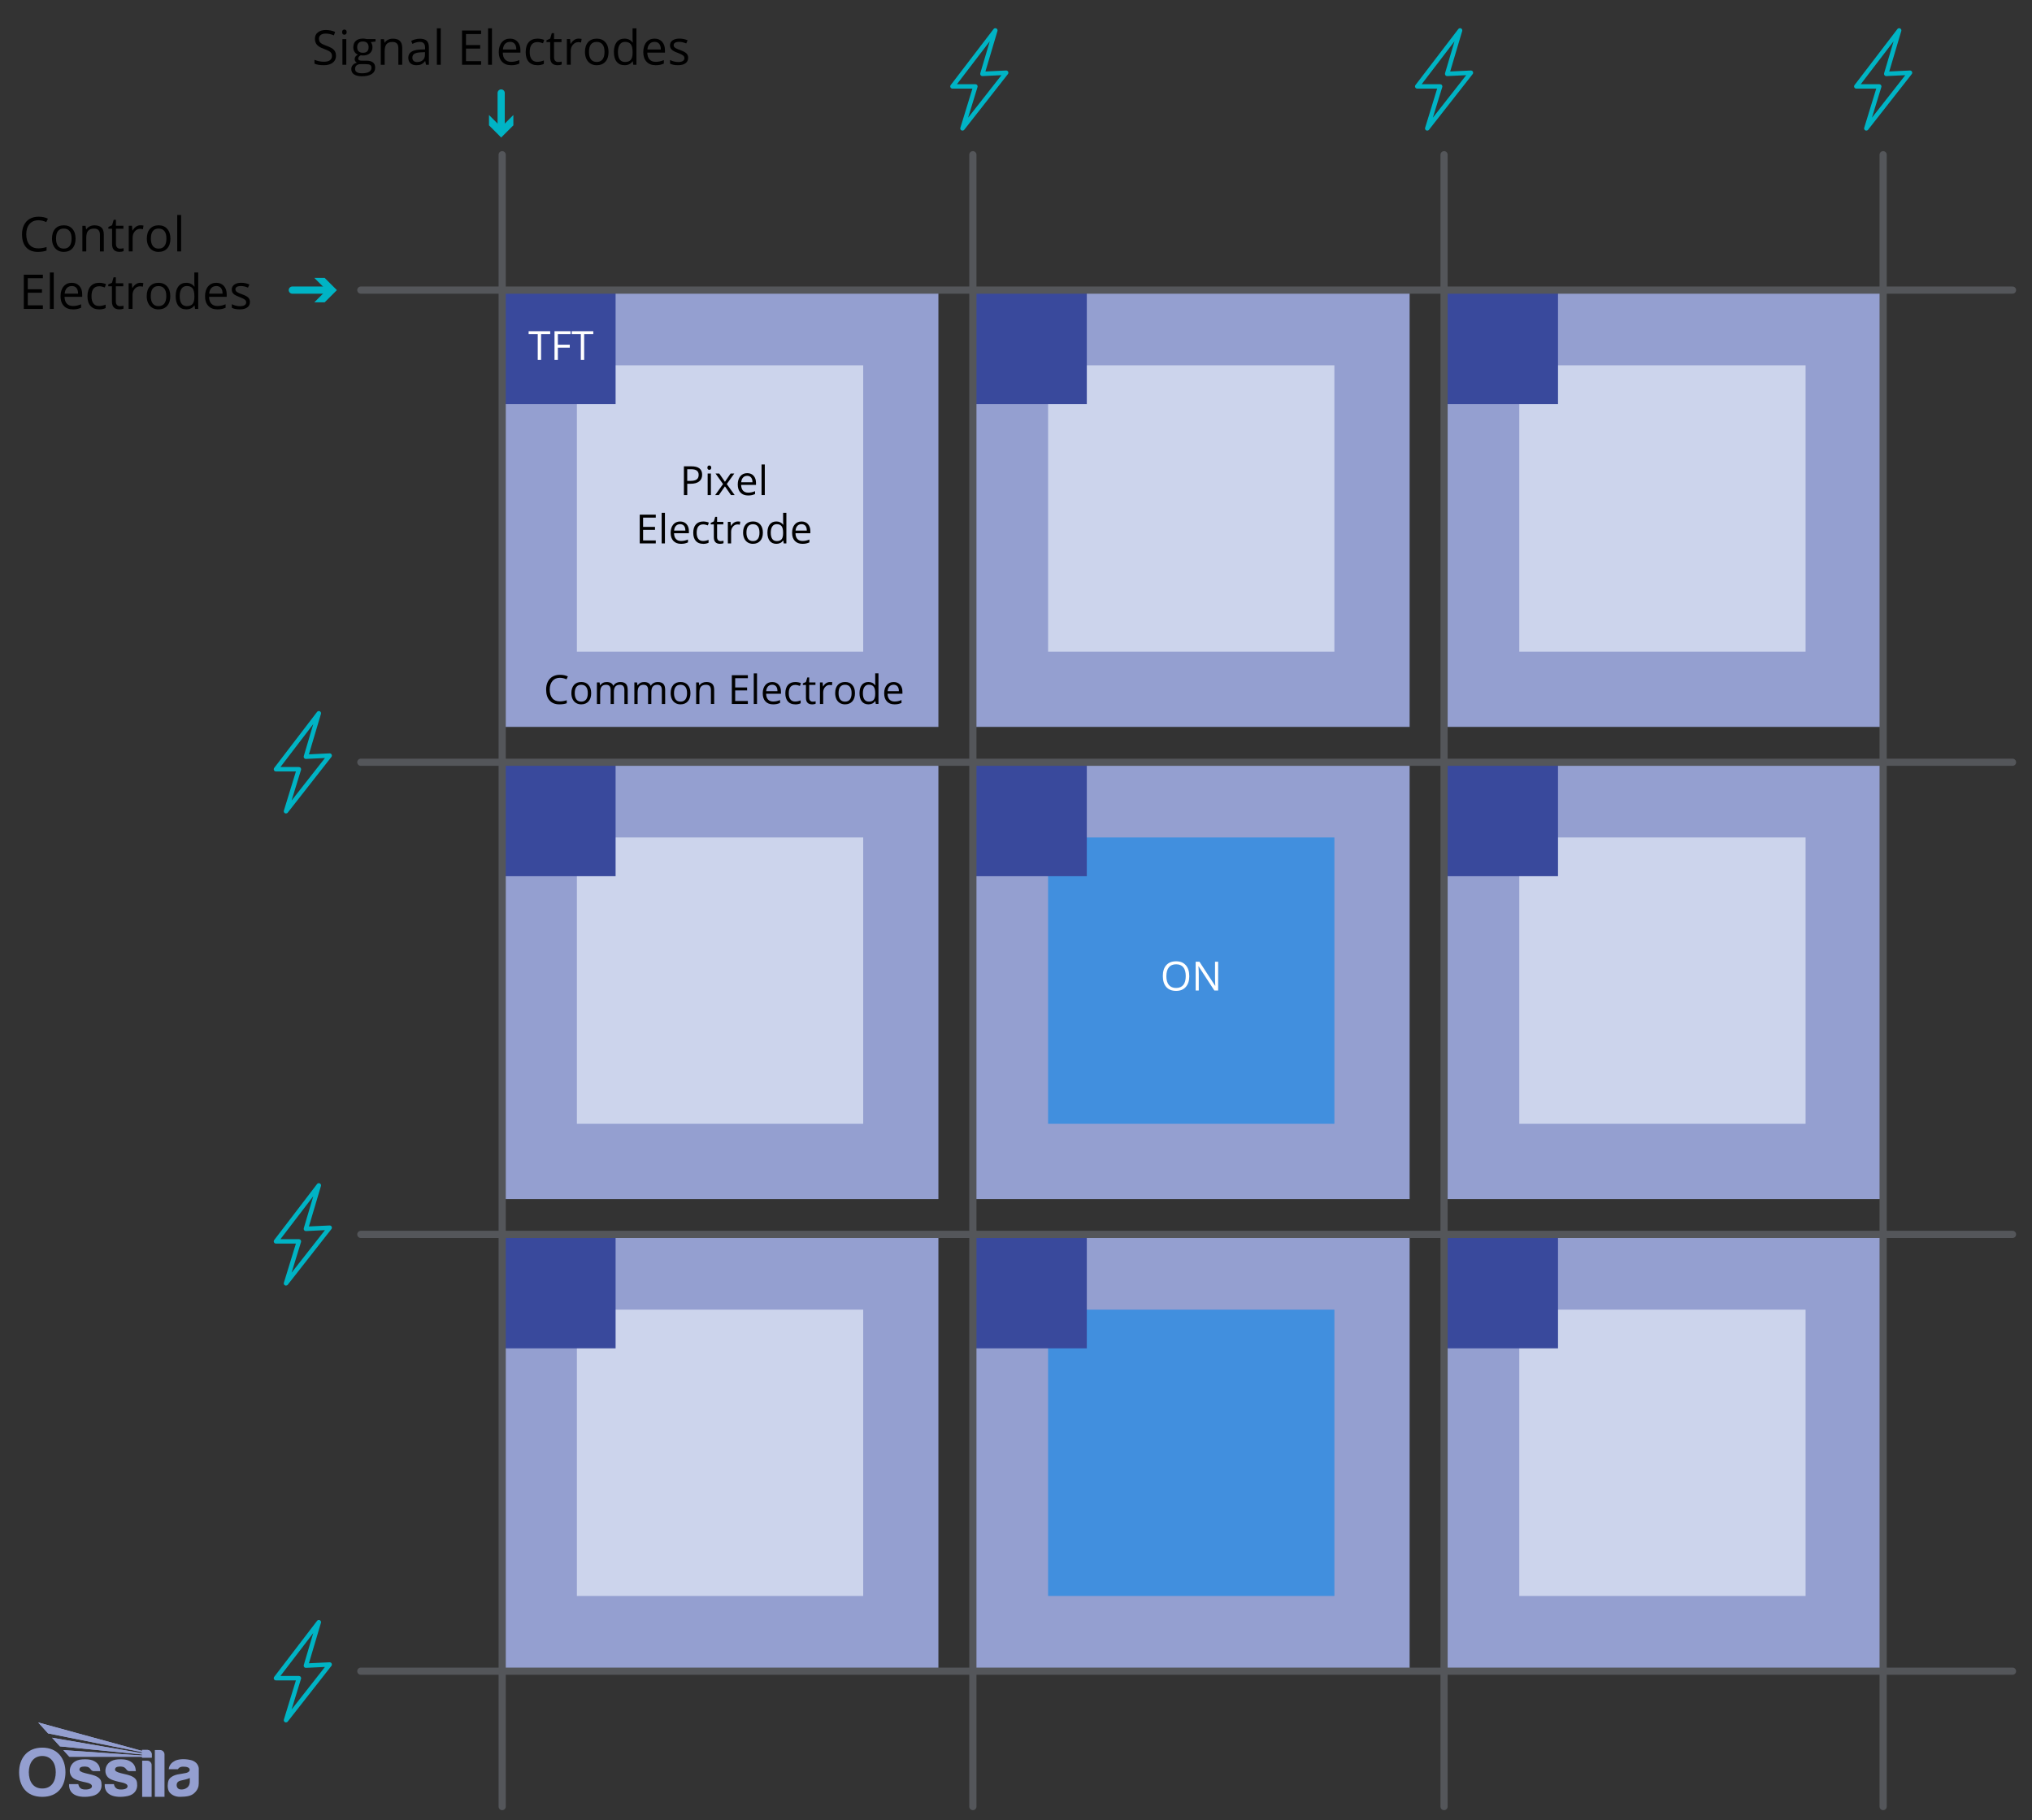 <?xml version="1.0" encoding="UTF-8"?>
<svg id="Layer_1" data-name="Layer 1" xmlns="http://www.w3.org/2000/svg" width="848" height="759.56" xmlns:xlink="http://www.w3.org/1999/xlink" viewBox="0 0 848 759.56">
  <rect x="0" y="0" width="848" height="759.56" fill="#333333" stroke="none"/>
  <defs>
    <style>
      .cls-1 {
        fill: #ccd4ec;
      }

      .cls-2 {
        fill: #fff;
      }

      .cls-3 {
        stroke: #54565a;
      }

      .cls-3, .cls-4, .cls-5 {
        fill: none;
      }

      .cls-3, .cls-5 {
        stroke-linecap: round;
        stroke-linejoin: round;
        stroke-width: 3px;
      }

      .cls-6 {
        fill: #39499c;
      }

      .cls-7 {
        clip-path: url(#clippath-1);
      }

      .cls-8 {
        fill: #949fd0;
      }

      .cls-9 {
        clip-path: url(#clippath-3);
      }

      .cls-5 {
        stroke: #00b4c5;
      }

      .cls-10 {
        fill: #00b4c5;
      }

      .cls-11 {
        fill: #418fde;
      }

      .cls-12 {
        clip-path: url(#clippath-2);
      }

      .cls-13 {
        clip-path: url(#clippath);
      }
    </style>
    <clipPath id="clippath">
      <rect class="cls-4" x="7.97" y="718.75" width="75" height="31.07"/>
    </clipPath>
    <clipPath id="clippath-1">
      <rect class="cls-4" x="7.97" y="718.75" width="75" height="31.07"/>
    </clipPath>
    <clipPath id="clippath-2">
      <path class="cls-4" d="M15.93,718.75l4.15,4.59,39.2,7.81v.45l-37.54-6.46,3.27,3.6,34.27,3.38v.44c-10.98-.76-21.86-1.49-32.84-2.25l2.51,2.76c10.14,0,20.19,0,30.33,0v.38h4.03v-1.34c0-1.04-.84-1.89-1.85-1.89h-2.18v.42l-43.34-11.88Z"/>
    </clipPath>
    <clipPath id="clippath-3">
      <rect class="cls-4" x="7.97" y="718.75" width="75" height="31.07"/>
    </clipPath>
  </defs>
  <g>
    <rect class="cls-8" x="406" y="318.08" width="182.27" height="182.27"/>
    <rect class="cls-11" x="437.39" y="349.47" width="119.48" height="119.48"/>
    <rect class="cls-6" x="406" y="318.08" width="47.55" height="47.55"/>
  </g>
  <g>
    <rect class="cls-8" x="406" y="121.06" width="182.27" height="182.27"/>
    <rect class="cls-1" x="437.39" y="152.45" width="119.48" height="119.48"/>
    <rect class="cls-6" x="406" y="121.06" width="47.55" height="47.55"/>
  </g>
  <g>
    <rect class="cls-8" x="602.64" y="121.06" width="182.27" height="182.27"/>
    <rect class="cls-1" x="634.03" y="152.45" width="119.48" height="119.48"/>
    <rect class="cls-6" x="602.64" y="121.06" width="47.55" height="47.55"/>
  </g>
  <g>
    <rect class="cls-8" x="602.64" y="318.08" width="182.27" height="182.27"/>
    <rect class="cls-1" x="634.03" y="349.47" width="119.48" height="119.48"/>
    <rect class="cls-6" x="602.64" y="318.08" width="47.55" height="47.55"/>
  </g>
  <g>
    <rect class="cls-8" x="602.64" y="515.1" width="182.27" height="182.27"/>
    <rect class="cls-1" x="634.03" y="546.49" width="119.48" height="119.48"/>
    <rect class="cls-6" x="602.64" y="515.1" width="47.55" height="47.55"/>
  </g>
  <g>
    <rect class="cls-8" x="406" y="515.1" width="182.27" height="182.27"/>
    <rect class="cls-11" x="437.39" y="546.49" width="119.48" height="119.48"/>
    <rect class="cls-6" x="406" y="515.1" width="47.55" height="47.55"/>
  </g>
  <g>
    <rect class="cls-8" x="209.35" y="121.06" width="182.27" height="182.27"/>
    <rect class="cls-1" x="240.75" y="152.45" width="119.48" height="119.48"/>
    <rect class="cls-6" x="209.35" y="121.06" width="47.55" height="47.55"/>
  </g>
  <g>
    <rect class="cls-8" x="209.35" y="318.08" width="182.27" height="182.27"/>
    <rect class="cls-1" x="240.75" y="349.47" width="119.48" height="119.48"/>
    <rect class="cls-6" x="209.35" y="318.08" width="47.55" height="47.55"/>
  </g>
  <g>
    <rect class="cls-8" x="209.35" y="515.1" width="182.27" height="182.27"/>
    <rect class="cls-1" x="240.75" y="546.49" width="119.48" height="119.48"/>
    <rect class="cls-6" x="209.35" y="515.1" width="47.55" height="47.55"/>
  </g>
  <line class="cls-3" x1="150.58" y1="121.06" x2="839.87" y2="121.06"/>
  <line class="cls-3" x1="150.58" y1="318.08" x2="839.87" y2="318.08"/>
  <line class="cls-3" x1="150.58" y1="515.1" x2="839.87" y2="515.1"/>
  <line class="cls-3" x1="150.58" y1="697.37" x2="839.87" y2="697.37"/>
  <line class="cls-3" x1="785.88" y1="64.57" x2="785.88" y2="753.86"/>
  <line class="cls-3" x1="602.64" y1="64.57" x2="602.64" y2="753.86"/>
  <line class="cls-3" x1="406" y1="64.57" x2="406" y2="753.86"/>
  <line class="cls-3" x1="209.57" y1="64.57" x2="209.57" y2="753.86"/>
  <g>
    <line class="cls-5" x1="209.15" y1="38.8" x2="209.15" y2="53.96"/>
    <polygon class="cls-10" points="204.07 47.99 209.15 53.07 214.24 47.99 214.24 52.3 209.15 57.39 204.07 52.3 204.07 47.99"/>
  </g>
  <g>
    <line class="cls-5" x1="121.99" y1="121.06" x2="137.16" y2="121.06"/>
    <polygon class="cls-10" points="131.18 126.15 136.27 121.06 131.18 115.97 135.5 115.97 140.59 121.06 135.5 126.15 131.18 126.15"/>
  </g>
  <g>
    <path d="M16.04,91.91c-1.57,0-2.81.52-3.72,1.57s-1.36,2.48-1.36,4.29.44,3.31,1.31,4.33,2.12,1.53,3.75,1.53c1,0,2.13-.18,3.41-.54v1.46c-.99.37-2.21.56-3.66.56-2.1,0-3.73-.64-4.87-1.91s-1.71-3.09-1.71-5.44c0-1.47.27-2.76.83-3.87s1.34-1.96,2.38-2.56,2.26-.9,3.67-.9c1.5,0,2.81.27,3.93.82l-.7,1.43c-1.08-.51-2.16-.76-3.24-.76Z"/>
    <path d="M31.54,99.55c0,1.75-.44,3.11-1.32,4.09s-2.09,1.47-3.64,1.47c-.96,0-1.81-.22-2.55-.67s-1.31-1.09-1.72-1.93-.61-1.82-.61-2.95c0-1.75.44-3.1,1.31-4.08s2.08-1.46,3.63-1.46,2.69.5,3.57,1.49,1.32,2.34,1.32,4.04ZM23.39,99.55c0,1.37.27,2.41.82,3.12s1.35,1.07,2.41,1.07,1.87-.36,2.42-1.07.83-1.76.83-3.13-.27-2.39-.83-3.1-1.36-1.06-2.44-1.06-1.86.35-2.4,1.04-.81,1.74-.81,3.12Z"/>
    <path d="M41.71,104.91v-6.92c0-.87-.2-1.52-.6-1.95s-1.02-.64-1.87-.64c-1.12,0-1.94.3-2.46.91s-.78,1.6-.78,3v5.62h-1.62v-10.7h1.32l.26,1.46h.08c.33-.53.8-.94,1.4-1.23s1.27-.43,2-.43c1.29,0,2.26.31,2.91.93s.98,1.62.98,2.98v6.98h-1.62Z"/>
    <path d="M50.12,103.76c.29,0,.56-.02.83-.06s.48-.09.63-.13v1.24c-.18.08-.43.15-.78.21s-.65.08-.92.08c-2.07,0-3.11-1.09-3.11-3.27v-6.37h-1.53v-.78l1.53-.67.68-2.29h.94v2.48h3.11v1.26h-3.11v6.3c0,.64.15,1.14.46,1.48s.73.52,1.26.52Z"/>
    <path d="M58.6,94.01c.48,0,.9.04,1.28.12l-.22,1.5c-.44-.1-.83-.15-1.17-.15-.87,0-1.61.35-2.22,1.05s-.92,1.58-.92,2.63v5.74h-1.62v-10.7h1.34l.19,1.98h.08c.4-.7.88-1.23,1.44-1.61s1.18-.57,1.85-.57Z"/>
    <path d="M71.12,99.55c0,1.75-.44,3.11-1.32,4.09s-2.09,1.47-3.64,1.47c-.96,0-1.81-.22-2.55-.67s-1.31-1.09-1.72-1.93-.61-1.82-.61-2.95c0-1.75.44-3.1,1.31-4.08s2.08-1.46,3.63-1.46,2.69.5,3.57,1.49,1.32,2.34,1.32,4.04ZM62.97,99.55c0,1.37.27,2.41.82,3.12s1.35,1.07,2.41,1.07,1.87-.36,2.42-1.07.83-1.76.83-3.13-.27-2.39-.83-3.1-1.36-1.06-2.44-1.06-1.86.35-2.4,1.04-.81,1.74-.81,3.12Z"/>
    <path d="M75.58,104.91h-1.62v-15.2h1.62v15.2Z"/>
    <path d="M17.89,128.91h-7.96v-14.28h7.96v1.47h-6.3v4.6h5.92v1.46h-5.92v5.25h6.3v1.48Z"/>
    <path d="M22.43,128.91h-1.62v-15.2h1.62v15.2Z"/>
    <path d="M30.39,129.1c-1.58,0-2.83-.48-3.75-1.45s-1.37-2.3-1.37-4.01.42-3.1,1.27-4.11,1.99-1.52,3.42-1.52c1.34,0,2.4.44,3.18,1.32s1.17,2.05,1.17,3.49v1.03h-7.37c.03,1.26.35,2.21.95,2.86s1.45.98,2.54.98c1.15,0,2.29-.24,3.42-.72v1.45c-.57.25-1.11.42-1.63.53s-1.13.16-1.85.16ZM29.95,119.37c-.86,0-1.54.28-2.06.84s-.81,1.33-.9,2.32h5.6c0-1.02-.23-1.8-.68-2.35s-1.11-.82-1.95-.82Z"/>
    <path d="M41.37,129.1c-1.55,0-2.75-.48-3.6-1.43s-1.27-2.3-1.27-4.05.43-3.17,1.29-4.15,2.09-1.46,3.69-1.46c.51,0,1.03.06,1.54.17s.92.24,1.21.39l-.5,1.38c-.36-.14-.75-.26-1.17-.36s-.8-.14-1.12-.14c-2.17,0-3.26,1.39-3.26,4.16,0,1.32.27,2.32.8,3.03s1.32,1.05,2.36,1.05c.89,0,1.81-.19,2.74-.58v1.44c-.72.37-1.62.56-2.71.56Z"/>
    <path d="M50.07,127.76c.29,0,.56-.02.83-.06s.48-.09.63-.13v1.24c-.18.08-.43.15-.78.21s-.65.08-.92.08c-2.07,0-3.11-1.09-3.11-3.27v-6.37h-1.53v-.78l1.53-.67.68-2.29h.94v2.48h3.11v1.26h-3.11v6.3c0,.64.15,1.14.46,1.48s.73.52,1.26.52Z"/>
    <path d="M58.55,118.01c.48,0,.9.04,1.28.12l-.22,1.5c-.44-.1-.83-.15-1.17-.15-.87,0-1.61.35-2.22,1.05s-.92,1.58-.92,2.63v5.74h-1.62v-10.7h1.34l.19,1.98h.08c.4-.7.88-1.23,1.44-1.61s1.18-.57,1.85-.57Z"/>
    <path d="M71.07,123.55c0,1.75-.44,3.11-1.32,4.09s-2.09,1.47-3.64,1.47c-.96,0-1.81-.22-2.55-.67s-1.31-1.09-1.72-1.93-.61-1.82-.61-2.95c0-1.75.44-3.1,1.31-4.08s2.08-1.46,3.63-1.46,2.69.5,3.57,1.49,1.32,2.34,1.32,4.04ZM62.92,123.55c0,1.37.27,2.41.82,3.12s1.35,1.07,2.41,1.07,1.87-.36,2.42-1.07.83-1.76.83-3.13-.27-2.39-.83-3.1-1.36-1.06-2.44-1.06-1.86.35-2.4,1.04-.81,1.74-.81,3.12Z"/>
    <path d="M81.2,127.47h-.09c-.75,1.09-1.87,1.63-3.36,1.63-1.4,0-2.49-.48-3.27-1.44s-1.17-2.32-1.17-4.08.39-3.13,1.17-4.11,1.87-1.46,3.26-1.46,2.56.53,3.34,1.58h.13l-.07-.77-.04-.75v-4.36h1.62v15.2h-1.32l-.21-1.44ZM77.96,127.74c1.11,0,1.91-.3,2.41-.9s.75-1.57.75-2.92v-.34c0-1.52-.25-2.6-.76-3.25s-1.31-.97-2.42-.97c-.95,0-1.68.37-2.18,1.11s-.76,1.78-.76,3.13.25,2.4.75,3.1,1.24,1.04,2.21,1.04Z"/>
    <path d="M90.69,129.1c-1.58,0-2.83-.48-3.75-1.45s-1.37-2.3-1.37-4.01.42-3.1,1.27-4.11,1.99-1.52,3.42-1.52c1.34,0,2.4.44,3.18,1.32s1.17,2.05,1.17,3.49v1.03h-7.37c.03,1.26.35,2.21.95,2.86s1.45.98,2.54.98c1.15,0,2.29-.24,3.42-.72v1.45c-.57.25-1.11.42-1.63.53s-1.13.16-1.85.16ZM90.25,119.37c-.86,0-1.54.28-2.06.84s-.81,1.33-.9,2.32h5.6c0-1.02-.23-1.8-.68-2.35s-1.11-.82-1.95-.82Z"/>
    <path d="M104.3,125.99c0,1-.37,1.76-1.11,2.3s-1.78.81-3.12.81c-1.42,0-2.53-.22-3.32-.67v-1.5c.51.26,1.07.47,1.66.62s1.16.22,1.7.22c.85,0,1.5-.13,1.95-.41s.68-.68.68-1.24c0-.42-.18-.77-.54-1.07s-1.07-.65-2.11-1.05c-1-.37-1.7-.7-2.12-.97s-.73-.59-.94-.94-.31-.77-.31-1.26c0-.87.35-1.56,1.06-2.07s1.68-.76,2.92-.76c1.15,0,2.28.23,3.38.7l-.58,1.32c-1.07-.44-2.05-.66-2.92-.66-.77,0-1.35.12-1.74.36s-.59.57-.59,1c0,.29.07.53.22.73s.38.39.71.58.95.45,1.88.79c1.27.46,2.13.93,2.57,1.4s.67,1.06.67,1.77Z"/>
  </g>
  <g>
    <path class="cls-2" d="M225.81,150.21h-1.4v-10.76h-3.8v-1.24h9v1.24h-3.8v10.76Z"/>
    <path class="cls-2" d="M232.81,150.21h-1.4v-12h6.69v1.24h-5.29v4.39h4.97v1.24h-4.97v5.13Z"/>
    <path class="cls-2" d="M243.79,150.21h-1.4v-10.76h-3.8v-1.24h9v1.24h-3.8v10.76Z"/>
  </g>
  <g>
    <path d="M293.02,198.09c0,1.21-.41,2.15-1.24,2.8-.83.65-2.02.98-3.56.98h-1.41v4.72h-1.4v-12h3.11c3,0,4.5,1.17,4.5,3.5ZM286.8,200.67h1.26c1.24,0,2.13-.2,2.68-.6s.83-1.04.83-1.92c0-.79-.26-1.38-.78-1.77-.52-.39-1.33-.58-2.43-.58h-1.56v4.88Z"/>
    <path d="M295.21,195.16c0-.31.08-.54.23-.69.15-.15.34-.22.57-.22s.41.07.57.22.24.38.24.68-.08.53-.24.68c-.16.15-.35.23-.57.23-.23,0-.42-.07-.57-.23-.15-.15-.23-.38-.23-.68ZM296.68,206.59h-1.36v-9h1.36v9Z"/>
    <path d="M301.74,201.99l-3.13-4.39h1.55l2.37,3.45,2.36-3.45h1.54l-3.13,4.39,3.29,4.6h-1.54l-2.52-3.64-2.54,3.64h-1.54l3.29-4.6Z"/>
    <path d="M312.18,206.76c-1.33,0-2.38-.4-3.15-1.21-.77-.81-1.15-1.93-1.15-3.37s.36-2.6,1.07-3.46c.71-.85,1.67-1.28,2.88-1.28,1.13,0,2.02.37,2.68,1.11.66.74.98,1.72.98,2.93v.86h-6.2c.03,1.06.29,1.86.8,2.41.51.55,1.22.82,2.14.82.97,0,1.93-.2,2.87-.61v1.21c-.48.21-.94.36-1.37.45-.43.09-.95.14-1.56.14ZM311.81,198.57c-.72,0-1.3.24-1.73.71s-.68,1.12-.76,1.95h4.7c0-.86-.19-1.52-.57-1.97-.38-.46-.93-.69-1.64-.69Z"/>
    <path d="M319.17,206.59h-1.36v-12.77h1.36v12.77Z"/>
    <path d="M273.67,226.76h-6.69v-12h6.69v1.24h-5.29v3.87h4.97v1.23h-4.97v4.42h5.29v1.25Z"/>
    <path d="M277.49,226.76h-1.36v-12.77h1.36v12.77Z"/>
    <path d="M284.18,226.93c-1.33,0-2.38-.4-3.15-1.21-.77-.81-1.15-1.93-1.15-3.37s.36-2.6,1.07-3.46c.71-.85,1.67-1.28,2.88-1.28,1.13,0,2.02.37,2.68,1.11.66.74.98,1.72.98,2.93v.86h-6.2c.03,1.06.29,1.86.8,2.41.51.55,1.22.82,2.14.82.97,0,1.93-.2,2.87-.61v1.21c-.48.21-.94.36-1.37.45-.43.09-.95.14-1.56.14ZM283.81,218.74c-.72,0-1.3.24-1.73.71s-.68,1.12-.76,1.95h4.7c0-.86-.19-1.52-.57-1.97-.38-.46-.93-.69-1.64-.69Z"/>
    <path d="M293.4,226.93c-1.3,0-2.31-.4-3.02-1.2-.71-.8-1.07-1.94-1.07-3.4s.36-2.67,1.09-3.49c.73-.82,1.76-1.23,3.1-1.23.43,0,.86.05,1.3.14.43.09.77.2,1.02.33l-.42,1.16c-.3-.12-.63-.22-.98-.3-.36-.08-.67-.12-.94-.12-1.83,0-2.74,1.17-2.74,3.5,0,1.11.22,1.95.67,2.54s1.11.89,1.98.89c.75,0,1.52-.16,2.31-.48v1.21c-.6.31-1.36.47-2.27.47Z"/>
    <path d="M300.71,225.8c.24,0,.47-.02.7-.05.22-.04.4-.07.53-.11v1.04c-.15.07-.37.13-.65.18-.29.05-.55.07-.78.07-1.74,0-2.61-.92-2.61-2.75v-5.35h-1.29v-.66l1.29-.57.57-1.92h.79v2.08h2.61v1.06h-2.61v5.29c0,.54.13.96.39,1.25.26.29.61.44,1.06.44Z"/>
    <path d="M307.85,217.6c.4,0,.76.03,1.08.1l-.19,1.26c-.37-.08-.7-.12-.98-.12-.73,0-1.35.29-1.87.89s-.78,1.33-.78,2.21v4.83h-1.36v-9h1.12l.16,1.67h.07c.33-.59.74-1.04,1.21-1.35s.99-.48,1.55-.48Z"/>
    <path d="M318.37,222.26c0,1.47-.37,2.61-1.11,3.43-.74.82-1.76,1.24-3.06,1.24-.8,0-1.52-.19-2.14-.57-.62-.38-1.11-.92-1.44-1.62s-.51-1.53-.51-2.48c0-1.47.37-2.61,1.1-3.43.73-.82,1.75-1.23,3.05-1.23s2.26.42,3,1.25c.74.84,1.11,1.97,1.11,3.4ZM311.51,222.26c0,1.15.23,2.02.69,2.63.46.6,1.14.9,2.03.9s1.57-.3,2.03-.9c.46-.6.69-1.48.69-2.63s-.23-2.01-.69-2.61-1.15-.89-2.05-.89-1.56.29-2.02.88-.68,1.46-.68,2.62Z"/>
    <path d="M326.88,225.56h-.07c-.63.91-1.57,1.37-2.82,1.37-1.18,0-2.09-.4-2.75-1.21-.65-.8-.98-1.95-.98-3.43s.33-2.63.98-3.46c.66-.82,1.57-1.23,2.74-1.23s2.16.44,2.81,1.33h.11l-.06-.65-.03-.63v-3.66h1.36v12.77h-1.11l-.18-1.21ZM324.15,225.79c.93,0,1.6-.25,2.02-.76.42-.51.63-1.32.63-2.45v-.29c0-1.28-.21-2.18-.64-2.73-.42-.54-1.1-.82-2.03-.82-.8,0-1.41.31-1.83.93-.42.62-.64,1.5-.64,2.63s.21,2.02.63,2.6c.42.58,1.04.88,1.85.88Z"/>
    <path d="M334.86,226.93c-1.33,0-2.38-.4-3.15-1.21-.77-.81-1.15-1.93-1.15-3.37s.36-2.6,1.07-3.46c.71-.85,1.67-1.28,2.88-1.28,1.13,0,2.02.37,2.68,1.11.66.74.98,1.72.98,2.93v.86h-6.2c.03,1.06.29,1.86.8,2.41.51.55,1.22.82,2.14.82.97,0,1.93-.2,2.87-.61v1.21c-.48.21-.94.36-1.37.45-.43.09-.95.14-1.56.14ZM334.49,218.74c-.72,0-1.3.24-1.73.71s-.68,1.12-.76,1.95h4.7c0-.86-.19-1.52-.57-1.97-.38-.46-.93-.69-1.64-.69Z"/>
  </g>
  <g>
    <path d="M233.69,282.83c-1.32,0-2.36.44-3.12,1.32-.76.88-1.15,2.08-1.15,3.61s.37,2.78,1.1,3.64,1.79,1.28,3.15,1.28c.84,0,1.79-.15,2.86-.45v1.22c-.83.31-1.86.47-3.08.47-1.77,0-3.13-.54-4.09-1.61s-1.44-2.6-1.44-4.57c0-1.24.23-2.32.69-3.25.46-.93,1.13-1.65,2-2.15.87-.5,1.9-.75,3.08-.75,1.26,0,2.36.23,3.3.69l-.59,1.2c-.91-.43-1.82-.64-2.73-.64Z"/>
    <path d="M246.71,289.25c0,1.47-.37,2.61-1.11,3.43-.74.82-1.76,1.24-3.06,1.24-.8,0-1.52-.19-2.14-.57-.62-.38-1.11-.92-1.44-1.62s-.51-1.53-.51-2.48c0-1.47.37-2.61,1.1-3.43.73-.82,1.75-1.23,3.05-1.23s2.26.42,3,1.25c.74.84,1.11,1.97,1.11,3.4ZM239.86,289.25c0,1.15.23,2.02.69,2.63.46.6,1.14.9,2.03.9s1.57-.3,2.03-.9c.46-.6.69-1.48.69-2.63s-.23-2.01-.69-2.61c-.46-.59-1.15-.89-2.05-.89s-1.56.29-2.02.88-.68,1.46-.68,2.62Z"/>
    <path d="M260.57,293.76v-5.85c0-.72-.15-1.25-.46-1.61s-.78-.54-1.43-.54c-.85,0-1.47.24-1.88.73-.4.49-.61,1.24-.61,2.25v5.02h-1.36v-5.85c0-.72-.15-1.25-.46-1.61-.31-.36-.79-.54-1.44-.54-.85,0-1.48.26-1.88.77-.4.51-.59,1.35-.59,2.52v4.72h-1.36v-9h1.11l.22,1.23h.07c.26-.44.62-.78,1.09-1.03s.99-.37,1.57-.37c1.41,0,2.33.51,2.76,1.53h.07c.27-.47.66-.84,1.17-1.12s1.09-.41,1.74-.41c1.02,0,1.78.26,2.29.78.51.52.76,1.36.76,2.51v5.87h-1.36Z"/>
    <path d="M276.2,293.76v-5.85c0-.72-.15-1.25-.46-1.61s-.78-.54-1.43-.54c-.85,0-1.47.24-1.88.73-.4.49-.61,1.24-.61,2.25v5.02h-1.36v-5.85c0-.72-.15-1.25-.46-1.61-.31-.36-.79-.54-1.44-.54-.85,0-1.48.26-1.88.77-.4.51-.59,1.35-.59,2.52v4.72h-1.36v-9h1.11l.22,1.23h.07c.26-.44.62-.78,1.09-1.03s.99-.37,1.57-.37c1.41,0,2.33.51,2.76,1.53h.07c.27-.47.66-.84,1.17-1.12s1.09-.41,1.74-.41c1.02,0,1.78.26,2.29.78.51.52.76,1.36.76,2.51v5.87h-1.36Z"/>
    <path d="M288.14,289.25c0,1.47-.37,2.61-1.11,3.43-.74.82-1.76,1.24-3.06,1.24-.8,0-1.52-.19-2.14-.57-.62-.38-1.11-.92-1.44-1.62s-.51-1.53-.51-2.48c0-1.47.37-2.61,1.1-3.43.73-.82,1.75-1.23,3.05-1.23s2.26.42,3,1.25c.74.84,1.11,1.97,1.11,3.4ZM281.28,289.25c0,1.15.23,2.02.69,2.63.46.6,1.14.9,2.03.9s1.57-.3,2.03-.9c.46-.6.69-1.48.69-2.63s-.23-2.01-.69-2.61-1.15-.89-2.05-.89-1.56.29-2.02.88-.68,1.46-.68,2.62Z"/>
    <path d="M296.68,293.76v-5.82c0-.73-.17-1.28-.5-1.64-.33-.36-.86-.54-1.57-.54-.94,0-1.63.25-2.07.76-.44.51-.66,1.35-.66,2.52v4.72h-1.36v-9h1.11l.22,1.23h.07c.28-.44.67-.79,1.17-1.03.5-.24,1.06-.37,1.68-.37,1.08,0,1.9.26,2.45.78.55.52.82,1.36.82,2.51v5.87h-1.36Z"/>
    <path d="M312.1,293.76h-6.69v-12h6.69v1.24h-5.29v3.87h4.97v1.23h-4.97v4.42h5.29v1.25Z"/>
    <path d="M315.92,293.76h-1.36v-12.77h1.36v12.77Z"/>
    <path d="M322.61,293.92c-1.33,0-2.38-.4-3.15-1.21-.77-.81-1.15-1.93-1.15-3.37s.36-2.6,1.07-3.46c.71-.85,1.67-1.28,2.88-1.28,1.13,0,2.02.37,2.68,1.11.66.74.98,1.72.98,2.93v.86h-6.2c.03,1.06.29,1.86.8,2.41.51.55,1.22.82,2.14.82.97,0,1.93-.2,2.87-.61v1.21c-.48.21-.94.36-1.37.45-.43.09-.95.14-1.56.14ZM322.24,285.74c-.72,0-1.3.24-1.73.71s-.68,1.12-.76,1.95h4.7c0-.86-.19-1.52-.57-1.97-.38-.46-.93-.69-1.64-.69Z"/>
    <path d="M331.83,293.92c-1.3,0-2.31-.4-3.02-1.2-.71-.8-1.07-1.94-1.07-3.4s.36-2.67,1.09-3.49c.73-.82,1.76-1.23,3.1-1.23.43,0,.86.05,1.3.14.43.09.77.2,1.02.33l-.42,1.16c-.3-.12-.63-.22-.98-.3-.36-.08-.67-.12-.94-.12-1.83,0-2.74,1.17-2.74,3.5,0,1.11.22,1.95.67,2.54s1.11.89,1.98.89c.75,0,1.52-.16,2.31-.48v1.21c-.6.31-1.36.47-2.27.47Z"/>
    <path d="M339.15,292.8c.24,0,.47-.02.7-.05.22-.04.4-.07.53-.11v1.04c-.15.07-.37.13-.65.18-.29.05-.55.07-.78.07-1.74,0-2.61-.92-2.61-2.75v-5.35h-1.29v-.66l1.29-.57.57-1.92h.79v2.08h2.61v1.06h-2.61v5.29c0,.54.13.96.39,1.25.26.29.61.44,1.06.44Z"/>
    <path d="M346.28,284.6c.4,0,.76.03,1.08.1l-.19,1.26c-.37-.08-.7-.12-.98-.12-.73,0-1.35.29-1.87.89s-.78,1.33-.78,2.21v4.83h-1.36v-9h1.12l.16,1.67h.07c.33-.59.74-1.04,1.21-1.35s.99-.48,1.55-.48Z"/>
    <path d="M356.8,289.25c0,1.47-.37,2.61-1.11,3.43-.74.82-1.76,1.24-3.06,1.24-.8,0-1.52-.19-2.14-.57-.62-.38-1.11-.92-1.44-1.62s-.51-1.53-.51-2.48c0-1.47.37-2.61,1.1-3.43.73-.82,1.75-1.23,3.05-1.23s2.26.42,3,1.25c.74.84,1.11,1.97,1.11,3.4ZM349.95,289.25c0,1.15.23,2.02.69,2.63.46.6,1.14.9,2.03.9s1.57-.3,2.03-.9c.46-.6.69-1.48.69-2.63s-.23-2.01-.69-2.61-1.15-.89-2.05-.89-1.56.29-2.02.88-.68,1.46-.68,2.62Z"/>
    <path d="M365.31,292.55h-.07c-.63.91-1.57,1.37-2.82,1.37-1.18,0-2.09-.4-2.75-1.21-.65-.8-.98-1.95-.98-3.43s.33-2.63.98-3.46c.66-.82,1.57-1.23,2.74-1.23s2.16.44,2.81,1.33h.11l-.06-.65-.03-.63v-3.66h1.36v12.77h-1.11l-.18-1.21ZM362.59,292.78c.93,0,1.6-.25,2.02-.76.42-.51.63-1.32.63-2.45v-.29c0-1.28-.21-2.18-.64-2.73-.42-.54-1.1-.82-2.03-.82-.8,0-1.41.31-1.83.93-.42.62-.64,1.5-.64,2.63s.21,2.02.63,2.6c.42.58,1.04.88,1.85.88Z"/>
    <path d="M373.29,293.92c-1.33,0-2.38-.4-3.15-1.21-.77-.81-1.15-1.93-1.15-3.37s.36-2.6,1.07-3.46c.71-.85,1.67-1.28,2.88-1.28,1.13,0,2.02.37,2.68,1.11.66.74.98,1.72.98,2.93v.86h-6.2c.03,1.06.29,1.86.8,2.41.51.55,1.22.82,2.14.82.97,0,1.93-.2,2.87-.61v1.21c-.48.21-.94.36-1.37.45-.43.09-.95.14-1.56.14ZM372.92,285.74c-.72,0-1.3.24-1.73.71s-.68,1.12-.76,1.95h4.7c0-.86-.19-1.52-.57-1.97-.38-.46-.93-.69-1.64-.69Z"/>
  </g>
  <g>
    <path class="cls-2" d="M496.32,407.31c0,1.92-.49,3.43-1.46,4.53-.97,1.1-2.32,1.65-4.05,1.65s-3.13-.54-4.09-1.62c-.96-1.08-1.44-2.61-1.44-4.58s.48-3.47,1.44-4.54,2.33-1.61,4.1-1.61,3.07.55,4.04,1.64c.97,1.09,1.45,2.6,1.45,4.53ZM486.75,407.31c0,1.62.35,2.86,1.04,3.7.69.84,1.7,1.26,3.02,1.26s2.33-.42,3.01-1.26c.68-.84,1.02-2.07,1.02-3.7s-.34-2.84-1.01-3.67c-.68-.83-1.68-1.25-3-1.25s-2.34.42-3.03,1.26c-.69.84-1.04,2.06-1.04,3.67Z"/>
    <path class="cls-2" d="M508.36,413.32h-1.59l-6.56-10.07h-.07c.09,1.18.13,2.26.13,3.25v6.82h-1.29v-12h1.58l6.54,10.03h.07c-.01-.15-.04-.62-.07-1.42s-.05-1.38-.04-1.72v-6.89h1.3v12Z"/>
  </g>
  <g id="blue_watermark" data-name="blue watermark">
    <g class="cls-13">
      <g class="cls-7">
        <path class="cls-8" d="M79.22,743.47c0,.5-.15,1.7-1.07,2.44-.92.74-1.95.92-2.95.79-1-.13-1.52-1.02-1.49-1.82.03-.8.38-1.49,1.6-1.83,1.22-.33,2.63-.5,3.91-1.1v1.52ZM79.6,734.45c-2.99-.68-5.4-.29-6.6.32-1.2.61-2.45,1.73-2.57,3.5h3.83s.43-1.03,2.06-1.06c1.63-.03,2.64.35,2.82,1.08.17.73-.44,1.29-1.44,1.54-1,.25-2.6.42-3.71.65-1.12.23-3.13,1.07-3.63,2.42-.49,1.35-.51,3.18.04,4.43.55,1.25,2.39,2.54,4.83,2.47,2.44-.07,4.4-.23,5.83-1.54,1.44-1.31,1.89-2.67,1.89-4.08s.01-5.7.01-6.18-.38-2.87-3.37-3.55"/>
        <path class="cls-8" d="M20.08,723.34l39.19,7.81v.45l-37.54-6.46,3.27,3.6,34.27,3.38v.44c-10.98-.76-21.86-1.49-32.84-2.25l2.51,2.76c10.14,0,20.19,0,30.33,0v.38h4.03v-1.34c0-1.04-.83-1.89-1.85-1.89h-2.18v.42l-43.34-11.88,4.15,4.59Z"/>
      </g>
      <g class="cls-12">
        <rect class="cls-8" x="15.93" y="718.75" width="47.38" height="14.7"/>
      </g>
      <g class="cls-9">
        <path class="cls-8" d="M66.8,730.27h-2.18v19.53h4.03v-17.68c0-1.02-.83-1.85-1.85-1.85"/>
        <path class="cls-8" d="M61.46,734.7h-2.13v15.11h3.95v-13.29c0-1-.82-1.81-1.81-1.81"/>
        <path class="cls-8" d="M55.54,741.52c-1.36-.83-3.05-1.09-5.05-1.58s-2.48-1.01-2.49-1.49c0-.48.28-.97.85-1.12.57-.15,1.49-.26,2.45-.04.96.22,1.46,1.15,1.69,1.38.24.23.66.41.95.41h2.76c-.1-1.64-.61-2.85-1.8-3.72-1.19-.87-2.65-1.36-5.64-1.19-2.99.17-4.59,1.71-5.09,3.47-.51,1.76.03,3.55,1.44,4.47,1.41.92,3.74,1.38,5.17,1.68,1.42.31,2.53.75,2.45,1.7-.07.95-1.68,1.44-3.58,1.2-1.91-.24-2.1-2.2-2.1-2.2h-3.85c-.13,2.51,1.07,3.88,2.63,4.6,1.55.73,4.21.99,7.02.36,2.82-.62,3.89-2.63,3.9-4.4.02-1.77-.35-2.71-1.71-3.54"/>
        <path class="cls-8" d="M40.68,741.52c-1.36-.83-3.05-1.09-5.05-1.58s-2.48-1.01-2.49-1.49c0-.48.28-.97.85-1.12.57-.15,1.49-.26,2.45-.04.96.22,1.46,1.15,1.69,1.38.24.23.66.41.95.41h2.76c-.1-1.64-.61-2.85-1.8-3.72-1.19-.87-2.65-1.36-5.64-1.19-2.99.17-4.59,1.71-5.09,3.47-.51,1.76.03,3.55,1.44,4.47,1.41.92,3.74,1.38,5.17,1.68,1.42.31,2.53.75,2.45,1.7-.07.95-1.68,1.44-3.58,1.2-1.91-.24-2.1-2.2-2.1-2.2h-3.85c-.13,2.51,1.07,3.88,2.63,4.6,1.55.73,4.21.99,7.02.36,2.82-.62,3.89-2.63,3.9-4.4.02-1.77-.35-2.71-1.71-3.54"/>
        <path class="cls-8" d="M17.64,746.32c-3.89,0-5.61-3.05-5.61-6.79s1.89-6.77,5.62-6.77,5.62,3.03,5.62,6.77-1.73,6.79-5.62,6.79M17.65,729.27c-6.42,0-9.68,4.59-9.68,10.26s2.96,10.28,9.66,10.28,9.69-4.62,9.69-10.28-3.26-10.26-9.68-10.26"/>
      </g>
    </g>
  </g>
  <path class="cls-10" d="M119.35,339.46c-.14,0-.29-.03-.43-.11-.39-.21-.59-.66-.45-1.09l5.02-16.33h-8.32c-.35,0-.67-.2-.83-.51-.16-.31-.12-.69.09-.97l17.89-23.38c.27-.35.75-.46,1.15-.26.4.2.59.66.47,1.08l-5.02,16.89,8.62-.41c.36-.02.7.18.86.5s.13.71-.09.99l-18.23,23.24c-.18.23-.45.35-.73.35ZM117.03,320.08h7.71c.29,0,.57.14.74.37s.23.54.14.82l-3.93,12.78,13.92-17.74-7.91.38c-.3.01-.59-.12-.77-.35-.18-.24-.24-.55-.16-.83l3.96-13.34-13.71,17.92Z"/>
  <path class="cls-10" d="M119.35,536.47c-.14,0-.29-.03-.43-.11-.39-.21-.59-.66-.45-1.09l5.02-16.33h-8.32c-.35,0-.67-.2-.83-.51-.16-.31-.12-.69.09-.97l17.89-23.38c.27-.35.75-.46,1.15-.26.4.2.59.66.47,1.08l-5.02,16.89,8.62-.41c.36-.02.7.18.86.5s.13.71-.09.99l-18.23,23.24c-.18.23-.45.35-.73.35ZM117.03,517.1h7.71c.29,0,.57.14.74.37s.23.54.14.82l-3.93,12.78,13.92-17.74-7.91.38c-.3.01-.59-.12-.77-.35-.18-.24-.24-.55-.16-.83l3.96-13.34-13.71,17.92Z"/>
  <path class="cls-10" d="M119.35,718.75c-.14,0-.29-.03-.43-.11-.39-.21-.59-.66-.45-1.09l5.02-16.33h-8.32c-.35,0-.67-.2-.83-.51-.16-.31-.12-.69.09-.97l17.89-23.38c.27-.35.75-.46,1.15-.26.4.2.59.66.47,1.08l-5.02,16.89,8.62-.41c.36-.02.7.18.86.5s.13.71-.09.99l-18.23,23.24c-.18.23-.45.35-.73.35ZM117.03,699.37h7.71c.29,0,.57.14.74.37s.23.54.14.82l-3.93,12.78,13.92-17.74-7.91.38c-.3.01-.59-.12-.77-.35-.18-.24-.24-.55-.16-.83l3.96-13.34-13.71,17.92Z"/>
  <path class="cls-10" d="M401.67,54.51c-.14,0-.29-.03-.43-.11-.39-.21-.59-.66-.45-1.09l5.02-16.33h-8.32c-.35,0-.67-.2-.83-.51-.16-.31-.12-.69.09-.97l17.89-23.38c.27-.35.75-.46,1.15-.26.4.2.59.66.47,1.08l-5.02,16.89,8.62-.41c.36-.02.7.18.86.5s.13.71-.09.99l-18.23,23.24c-.18.23-.45.35-.73.35ZM399.35,35.14h7.71c.29,0,.57.14.74.37s.23.54.14.82l-3.93,12.78,13.92-17.74-7.91.38c-.3.01-.59-.12-.77-.35-.18-.24-.24-.55-.16-.83l3.96-13.34-13.71,17.92Z"/>
  <path class="cls-10" d="M595.62,54.51c-.14,0-.29-.03-.43-.11-.39-.21-.59-.66-.45-1.09l5.02-16.33h-8.32c-.35,0-.67-.2-.83-.51-.16-.31-.12-.69.09-.97l17.89-23.38c.27-.35.75-.46,1.15-.26.4.2.59.66.47,1.08l-5.02,16.89,8.62-.41c.36-.02.7.18.86.5s.13.71-.09.99l-18.23,23.24c-.18.23-.45.35-.73.35ZM593.3,35.14h7.71c.29,0,.57.14.74.37s.23.54.14.82l-3.93,12.78,13.92-17.74-7.91.38c-.3.01-.59-.12-.77-.35-.18-.24-.24-.55-.16-.83l3.96-13.34-13.71,17.92Z"/>
  <path class="cls-10" d="M778.86,54.51c-.14,0-.29-.03-.43-.11-.39-.21-.59-.66-.45-1.09l5.02-16.33h-8.32c-.35,0-.67-.2-.83-.51-.16-.31-.12-.69.09-.97l17.89-23.38c.27-.35.75-.46,1.15-.26.4.2.59.66.47,1.08l-5.02,16.89,8.62-.41c.36-.02.7.18.86.5s.13.71-.09.99l-18.23,23.24c-.18.23-.45.35-.73.35ZM776.54,35.14h7.71c.29,0,.57.14.74.37s.23.54.14.82l-3.93,12.78,13.92-17.74-7.91.38c-.3.01-.59-.12-.77-.35-.18-.24-.24-.55-.16-.83l3.96-13.34-13.71,17.92Z"/>
  <g>
    <path d="M140.23,23.22c0,1.26-.46,2.24-1.37,2.94s-2.15,1.05-3.71,1.05c-1.69,0-2.99-.22-3.91-.65v-1.6c.59.25,1.22.44,1.91.59s1.37.21,2.05.21c1.11,0,1.94-.21,2.5-.63s.84-1,.84-1.75c0-.5-.1-.9-.3-1.22s-.53-.61-1-.87-1.17-.57-2.12-.91c-1.33-.48-2.28-1.04-2.85-1.69s-.85-1.5-.85-2.55c0-1.1.41-1.98,1.24-2.63s1.92-.98,3.28-.98,2.72.26,3.92.78l-.52,1.45c-1.18-.5-2.32-.74-3.44-.74-.88,0-1.57.19-2.06.57s-.74.9-.74,1.57c0,.5.09.9.27,1.22s.49.61.92.87,1.1.55,1.99.87c1.5.53,2.53,1.11,3.09,1.72s.84,1.41.84,2.38Z"/>
    <path d="M142.77,13.41c0-.37.09-.64.27-.82s.41-.26.68-.26.48.09.67.26.28.45.28.81-.09.64-.28.82-.41.27-.67.27c-.27,0-.5-.09-.68-.27s-.27-.45-.27-.82ZM144.52,27.02h-1.62v-10.7h1.62v10.7Z"/>
    <path d="M156.72,16.31v1.03l-1.98.23c.18.23.35.53.49.89s.21.78.21,1.25c0,1.05-.36,1.88-1.07,2.51s-1.7.94-2.95.94c-.32,0-.62-.03-.9-.08-.69.36-1.04.82-1.04,1.38,0,.29.12.51.36.65s.65.21,1.24.21h1.89c1.16,0,2.05.24,2.67.73s.93,1.2.93,2.13c0,1.18-.48,2.09-1.43,2.71s-2.34.93-4.16.93c-1.4,0-2.48-.26-3.24-.78s-1.14-1.26-1.14-2.21c0-.65.21-1.21.62-1.69s1-.8,1.76-.97c-.27-.12-.5-.32-.69-.58s-.28-.56-.28-.91c0-.39.1-.73.31-1.03s.54-.58.99-.85c-.55-.23-1-.62-1.35-1.16s-.52-1.17-.52-1.88c0-1.17.35-2.08,1.05-2.71s1.7-.95,2.99-.95c.56,0,1.06.07,1.51.2h3.7ZM148.19,28.81c0,.58.24,1.02.73,1.32s1.19.45,2.1.45c1.36,0,2.37-.2,3.02-.61s.98-.96.98-1.66c0-.58-.18-.98-.54-1.21s-1.03-.34-2.02-.34h-1.94c-.74,0-1.31.18-1.72.53s-.62.86-.62,1.51ZM149.06,19.74c0,.75.21,1.32.63,1.7s1.01.58,1.77.58c1.58,0,2.37-.77,2.37-2.3s-.8-2.41-2.4-2.41c-.76,0-1.35.21-1.76.62s-.62,1.02-.62,1.83Z"/>
    <path d="M166.24,27.02v-6.92c0-.87-.2-1.52-.6-1.95s-1.02-.64-1.87-.64c-1.12,0-1.94.3-2.46.91s-.78,1.6-.78,3v5.62h-1.62v-10.7h1.32l.26,1.46h.08c.33-.53.8-.94,1.4-1.23s1.27-.43,2-.43c1.29,0,2.26.31,2.91.93s.98,1.62.98,2.98v6.98h-1.62Z"/>
    <path d="M177.78,27.02l-.32-1.52h-.08c-.53.67-1.07,1.12-1.6,1.36s-1.19.36-1.99.36c-1.06,0-1.89-.27-2.5-.82s-.9-1.33-.9-2.33c0-2.16,1.73-3.29,5.19-3.4l1.82-.06v-.66c0-.84-.18-1.46-.54-1.86s-.94-.6-1.73-.6c-.89,0-1.9.27-3.03.82l-.5-1.24c.53-.29,1.1-.51,1.73-.67s1.26-.24,1.89-.24c1.28,0,2.22.28,2.84.85s.92,1.47.92,2.72v7.3h-1.2ZM174.11,25.88c1.01,0,1.8-.28,2.38-.83s.86-1.33.86-2.32v-.97l-1.62.07c-1.29.05-2.22.25-2.79.6s-.85.91-.85,1.66c0,.59.18,1.03.53,1.34s.85.46,1.49.46Z"/>
    <path d="M183.94,27.02h-1.62v-15.2h1.62v15.2Z"/>
    <path d="M200.77,27.02h-7.96v-14.28h7.96v1.47h-6.3v4.6h5.92v1.46h-5.92v5.25h6.3v1.48Z"/>
    <path d="M205.31,27.02h-1.62v-15.2h1.62v15.2Z"/>
    <path d="M213.27,27.21c-1.58,0-2.83-.48-3.75-1.45s-1.37-2.3-1.37-4.01.42-3.1,1.27-4.11,1.99-1.52,3.42-1.52c1.34,0,2.4.44,3.18,1.32s1.17,2.05,1.17,3.49v1.03h-7.37c.03,1.26.35,2.21.95,2.86s1.45.98,2.54.98c1.15,0,2.29-.24,3.42-.72v1.45c-.57.25-1.11.42-1.63.53s-1.13.16-1.85.16ZM212.83,17.48c-.86,0-1.54.28-2.06.84s-.81,1.33-.9,2.32h5.6c0-1.02-.23-1.8-.68-2.35s-1.11-.82-1.95-.82Z"/>
    <path d="M224.25,27.21c-1.55,0-2.75-.48-3.6-1.43s-1.27-2.3-1.27-4.05.43-3.17,1.29-4.15,2.09-1.46,3.69-1.46c.51,0,1.03.06,1.54.17s.92.24,1.21.39l-.5,1.38c-.36-.14-.75-.26-1.17-.36s-.8-.14-1.12-.14c-2.17,0-3.26,1.39-3.26,4.16,0,1.32.27,2.32.8,3.03s1.32,1.05,2.36,1.05c.89,0,1.81-.19,2.74-.58v1.44c-.72.37-1.62.56-2.71.56Z"/>
    <path d="M232.95,25.88c.29,0,.56-.02.83-.06s.48-.09.63-.13v1.24c-.18.08-.43.15-.78.21s-.65.08-.92.08c-2.07,0-3.11-1.09-3.11-3.27v-6.37h-1.53v-.78l1.53-.67.68-2.29h.94v2.48h3.11v1.26h-3.11v6.3c0,.64.15,1.14.46,1.48s.73.52,1.26.52Z"/>
    <path d="M241.44,16.12c.48,0,.9.04,1.28.12l-.22,1.5c-.44-.1-.83-.15-1.17-.15-.87,0-1.61.35-2.22,1.05s-.92,1.58-.92,2.63v5.74h-1.62v-10.7h1.34l.19,1.98h.08c.4-.7.88-1.23,1.44-1.61s1.18-.57,1.85-.57Z"/>
    <path d="M253.96,21.66c0,1.75-.44,3.11-1.32,4.09s-2.09,1.47-3.64,1.47c-.96,0-1.81-.22-2.55-.67s-1.31-1.09-1.72-1.93-.61-1.82-.61-2.95c0-1.75.44-3.1,1.31-4.08s2.08-1.46,3.63-1.46,2.69.5,3.57,1.49,1.32,2.34,1.32,4.04ZM245.8,21.66c0,1.37.27,2.41.82,3.12s1.35,1.07,2.41,1.07,1.87-.36,2.42-1.07.83-1.76.83-3.13-.27-2.39-.83-3.1-1.36-1.06-2.44-1.06-1.86.35-2.4,1.04-.81,1.74-.81,3.12Z"/>
    <path d="M264.08,25.58h-.09c-.75,1.09-1.87,1.63-3.36,1.63-1.4,0-2.49-.48-3.27-1.44s-1.17-2.32-1.17-4.08.39-3.13,1.17-4.11,1.87-1.46,3.26-1.46,2.56.53,3.34,1.58h.13l-.07-.77-.04-.75v-4.36h1.62v15.2h-1.32l-.21-1.44ZM260.84,25.86c1.11,0,1.91-.3,2.41-.9s.75-1.57.75-2.92v-.34c0-1.52-.25-2.6-.76-3.25s-1.31-.97-2.42-.97c-.95,0-1.68.37-2.18,1.11s-.76,1.78-.76,3.13.25,2.4.75,3.1,1.24,1.04,2.21,1.04Z"/>
    <path d="M273.58,27.21c-1.58,0-2.83-.48-3.75-1.45s-1.37-2.3-1.37-4.01.42-3.1,1.27-4.11,1.99-1.52,3.42-1.52c1.34,0,2.4.44,3.18,1.32s1.17,2.05,1.17,3.49v1.03h-7.37c.03,1.26.35,2.21.95,2.86s1.45.98,2.54.98c1.15,0,2.29-.24,3.42-.72v1.45c-.57.25-1.11.42-1.63.53s-1.13.16-1.85.16ZM273.14,17.48c-.86,0-1.54.28-2.06.84s-.81,1.33-.9,2.32h5.6c0-1.02-.23-1.8-.68-2.35s-1.11-.82-1.95-.82Z"/>
    <path d="M287.18,24.1c0,1-.37,1.76-1.11,2.3s-1.78.81-3.12.81c-1.42,0-2.53-.22-3.32-.67v-1.5c.51.26,1.07.47,1.66.62s1.16.22,1.7.22c.85,0,1.5-.13,1.95-.41s.68-.68.68-1.24c0-.42-.18-.77-.54-1.07s-1.07-.65-2.11-1.05c-1-.37-1.7-.7-2.12-.97s-.73-.59-.94-.94-.31-.77-.31-1.26c0-.87.35-1.56,1.06-2.07s1.68-.76,2.92-.76c1.15,0,2.28.23,3.38.7l-.58,1.32c-1.07-.44-2.05-.66-2.92-.66-.77,0-1.35.12-1.74.36s-.59.57-.59,1c0,.29.07.53.22.73s.38.39.71.58.95.45,1.88.79c1.27.46,2.13.93,2.57,1.4s.67,1.06.67,1.77Z"/>
  </g>
</svg>